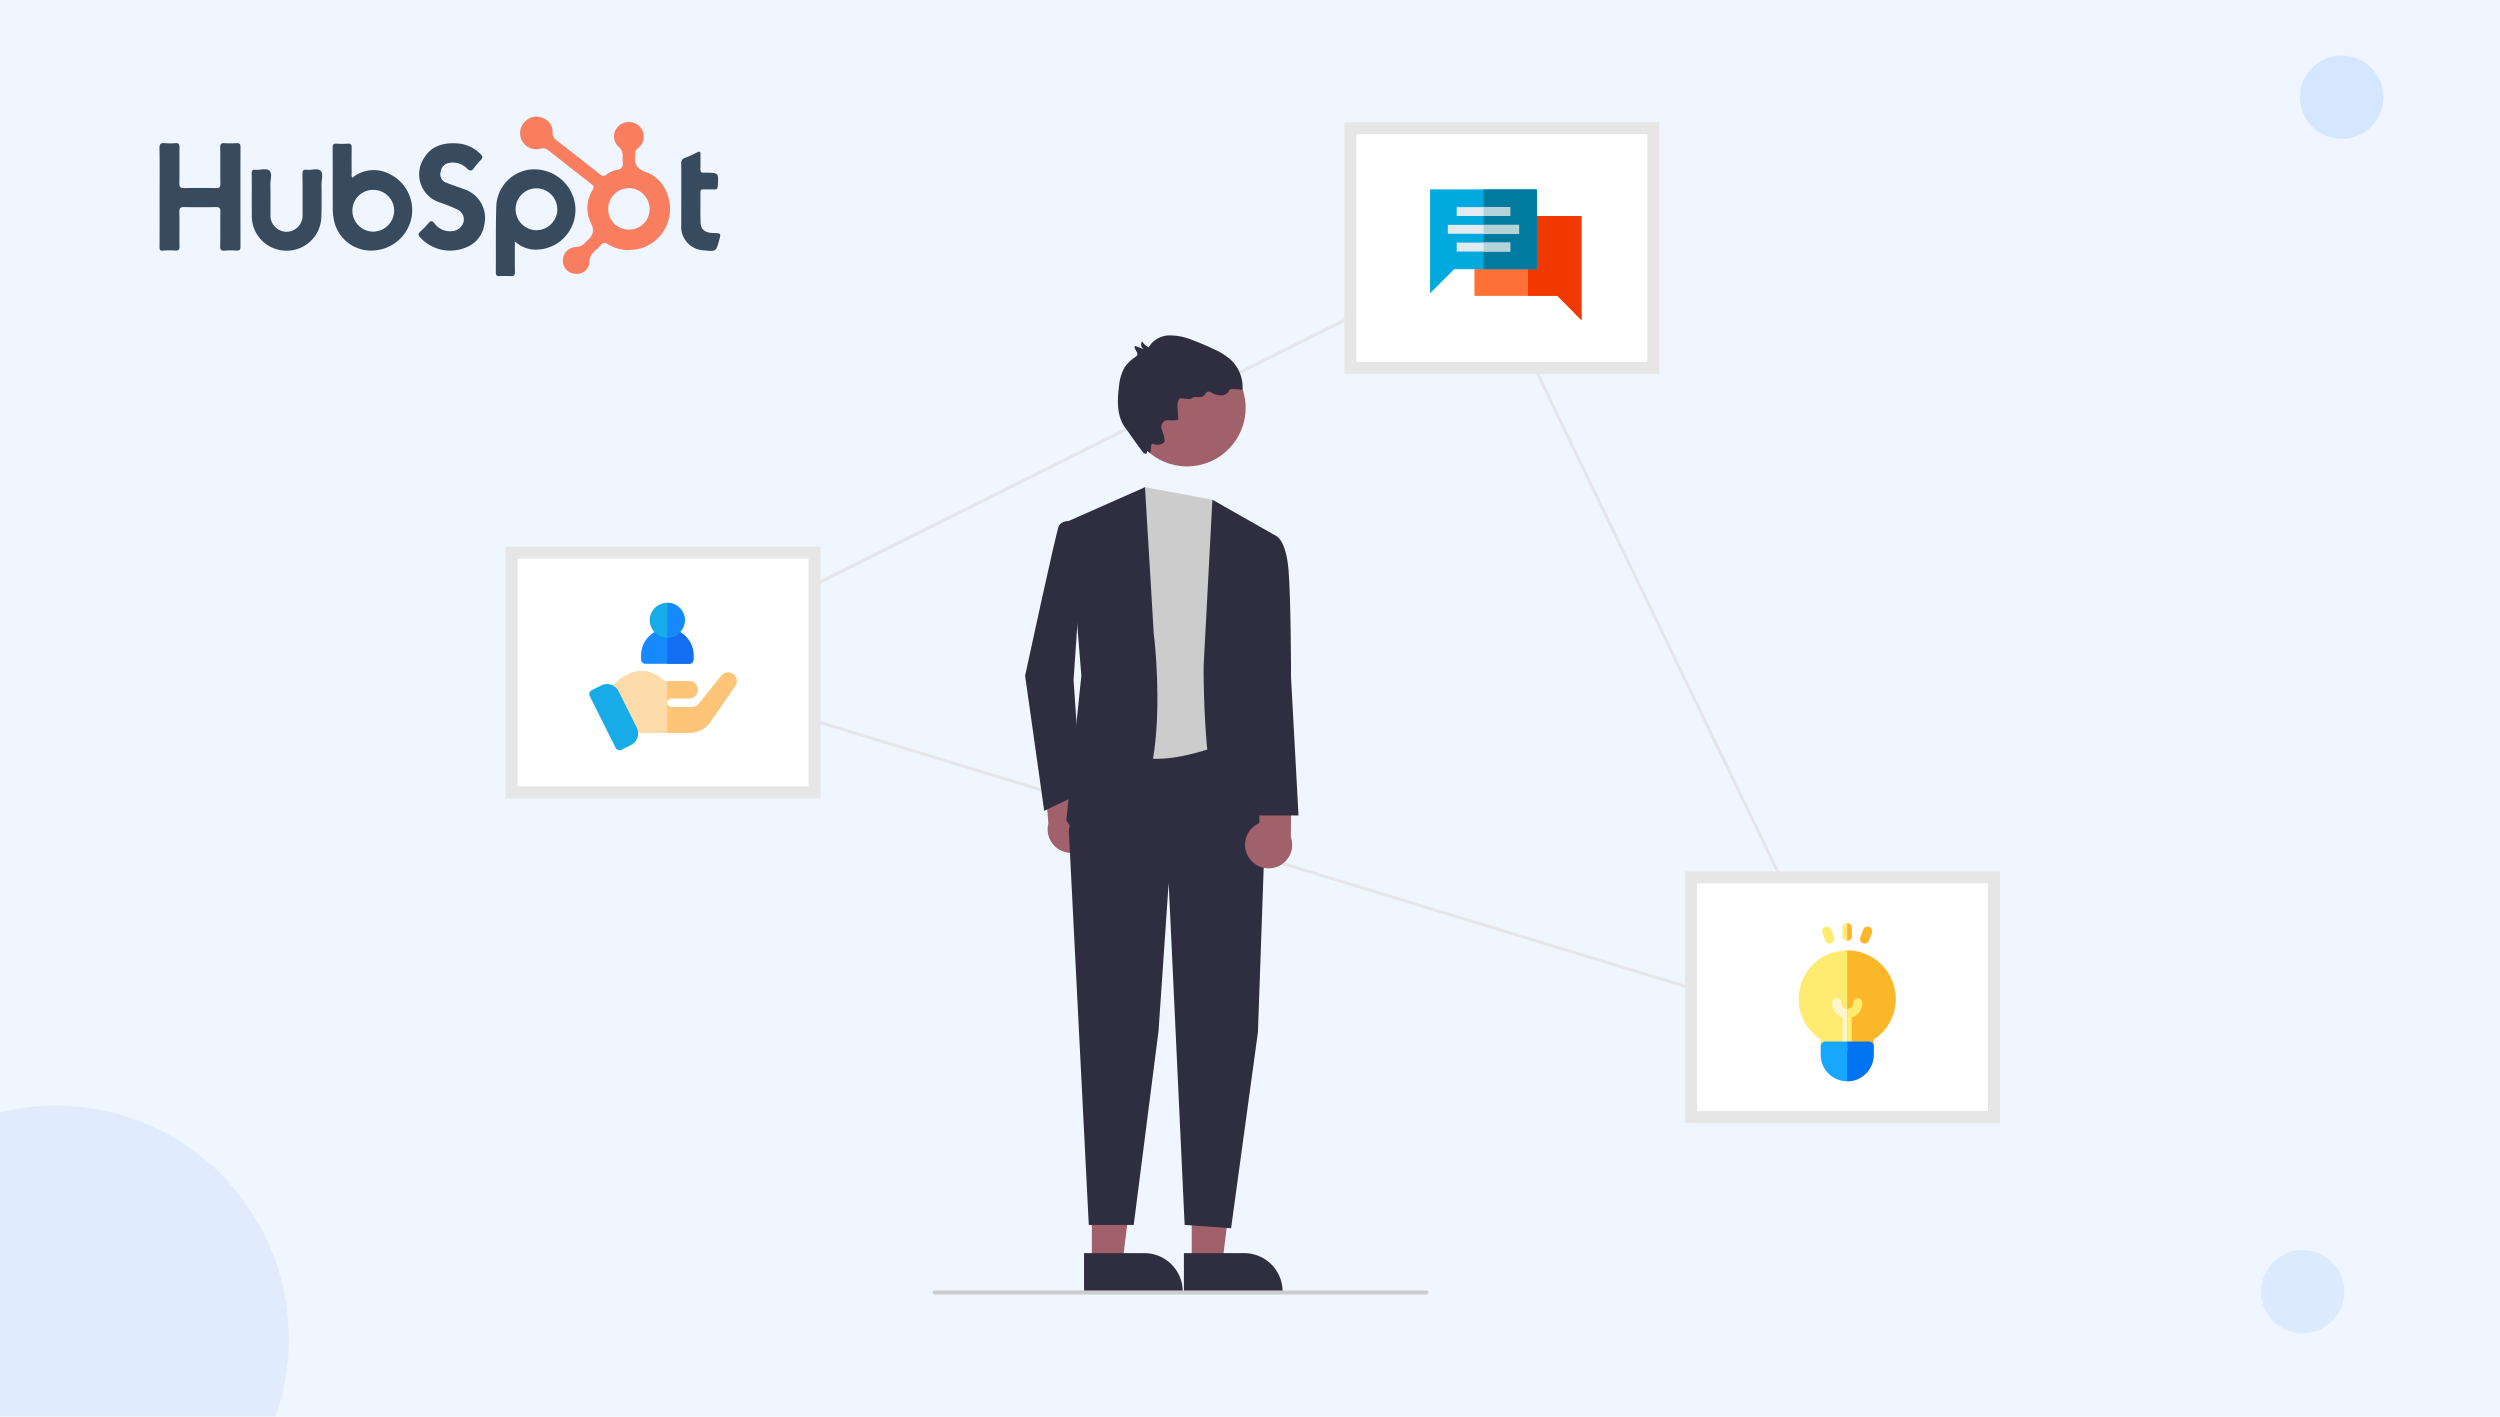 <?xml version="1.0" encoding="UTF-8"?> <svg xmlns="http://www.w3.org/2000/svg" xmlns:xlink="http://www.w3.org/1999/xlink" width="450" height="255" viewBox="0 0 450 255"><defs><clipPath id="clip-path"><rect id="Rectangle_761" data-name="Rectangle 761" width="450" height="255" transform="translate(221 610)" fill="#d3edf5"></rect></clipPath></defs><g id="Dell_Boomi_Hybrid_Integration_" data-name="Dell Boomi Hybrid Integration " transform="translate(-502 -3470)"><rect id="Rectangle_760" data-name="Rectangle 760" width="450" height="255" transform="translate(502 3470)" fill="#eff6ff"></rect><g id="Group_5072" data-name="Group 5072" transform="translate(2 -345)"><g id="undraw_Next_option_re_r9uf" transform="translate(591 3837)"><path id="Path_19414" data-name="Path 19414" d="M512.795,362.752l-.587-.179-218.966-66.79.6-.3L444.16,220.419l.118.245Zm-218.108-67.09L511.778,361.88,443.913,221.143Z" transform="translate(-268.762 -197.258)" fill="#e6e6e6"></path><rect id="Rectangle_757" data-name="Rectangle 757" width="54.523" height="43.14" transform="translate(213.396 135.928)" fill="#fff"></rect><path id="Path_19415" data-name="Path 19415" d="M873.663,577.132H816.987V531.84h56.676Zm-54.523-2.152h52.371V533.992H819.139Z" transform="translate(-604.667 -396.988)" fill="#e6e6e6"></path><rect id="Rectangle_758" data-name="Rectangle 758" width="54.523" height="43.14" transform="translate(1.076 77.468)" fill="#fff"></rect><path id="Path_19416" data-name="Path 19416" d="M281.663,414.132H224.987V368.84h56.676Zm-54.523-2.152h52.372V370.992H227.139Z" transform="translate(-224.987 -292.448)" fill="#e6e6e6"></path><rect id="Rectangle_759" data-name="Rectangle 759" width="54.523" height="43.14" transform="translate(152.067 1.076)" fill="#fff"></rect><path id="Path_19417" data-name="Path 19417" d="M702.663,201.132H645.987V155.84h56.676Zm-54.523-2.152h52.372V157.992H648.139Z" transform="translate(-494.996 -155.84)" fill="#e6e6e6"></path><path id="Path_19419" data-name="Path 19419" d="M503.186,486.556a4.214,4.214,0,0,0-2.373-6.009l-.695-9.6-5.939-1,1.171,13.548a4.236,4.236,0,0,0,7.835,3.066Z" transform="translate(-397.634 -357.29)" fill="#a0616a"></path><path id="Path_19420" data-name="Path 19420" d="M344.369,534.6h5.509L352.5,513.35h-8.131Z" transform="translate(-220.861 -329.238)" fill="#a0616a"></path><path id="Path_19421" data-name="Path 19421" d="M565.44,723.423h10.85a6.914,6.914,0,0,1,6.914,6.913v.225H565.44Z" transform="translate(-443.337 -519.86)" fill="#2f2e41"></path><path id="Path_19422" data-name="Path 19422" d="M294.253,534.6h5.509l2.621-21.249h-8.131Z" transform="translate(-188.719 -329.238)" fill="#a0616a"></path><path id="Path_19423" data-name="Path 19423" d="M515.323,723.423h10.85a6.914,6.914,0,0,1,6.914,6.914v.225H515.323Z" transform="translate(-411.195 -519.86)" fill="#2f2e41"></path><path id="Path_19424" data-name="Path 19424" d="M285.4,313l-2.7,15.227,3.595,71h8.09l4.467-34.922,1.823-26.64,2.875,61.562,8.359.6,4.835-35.286,1.232-35.192-1.3-16.35Z" transform="translate(-181.315 -200.741)" fill="#2f2e41"></path><path id="Path_19425" data-name="Path 19425" d="M534.64,339.017l12.133,2.247,3.37,43.363s-14.829,6.74-20.221.9S534.64,339.017,534.64,339.017Z" transform="translate(-419.542 -273.321)" fill="#ccc"></path><path id="Path_19426" data-name="Path 19426" d="M588.377,351.8l-11.459-6.516-1.573,29.882s-.449,35.05,8.538,35.05l6.74-2.247-3.595-29.208Z" transform="translate(-449.688 -277.338)" fill="#2f2e41"></path><path id="Path_19427" data-name="Path 19427" d="M506.891,345.083l13.705-6.066L522.17,365.3s4.494,35.05-9.886,36.4c0,0-4.044.449-5.842-2.7l2.7-26.063Z" transform="translate(-405.499 -273.321)" fill="#2f2e41"></path><path id="Path_19428" data-name="Path 19428" d="M496.322,357.279l-2.7-1.348s-1.348,0-1.8.9-6.07,26.961-6.07,26.961l3.439,24.335,6.675-3.216-1.389-20.333Z" transform="translate(-392.233 -284.169)" fill="#2f2e41"></path><path id="Path_19429" data-name="Path 19429" d="M596.807,493.968a4.214,4.214,0,0,1,1.891-6.178l-.066-9.629,5.841-1.467-.1,13.6a4.236,4.236,0,0,1-7.569,3.676Z" transform="translate(-463.018 -361.621)" fill="#a0616a"></path><path id="Path_19430" data-name="Path 19430" d="M596.3,363.9l4.943-.449s1.8.647,2.247,6.165.449,19.361.449,19.361l1.348,24.8h-7.639L595.4,388.612Z" transform="translate(-462.552 -288.99)" fill="#2f2e41"></path><circle id="Ellipse_952" data-name="Ellipse 952" cx="10.557" cy="10.557" r="10.557" transform="translate(112.104 40.84)" fill="#a0616a"></circle><path id="Path_19431" data-name="Path 19431" d="M543.186,277.992l-.146-2.507c-.034-.584.146-1.4.73-1.356.5.036,1.6.23,1.749.073.549-.585,1.682.012,2.275-.529.248-.227.359-.627.683-.718a.925.925,0,0,1,.638.146,4.058,4.058,0,0,0,1.68.514,1.66,1.66,0,0,0,1.5-.758.863.863,0,0,1,.227-.327.644.644,0,0,1,.409-.064l1.82.119a6.762,6.762,0,0,0-2-5.275,11.2,11.2,0,0,0-3.012-1.949q-1.85-.893-3.773-1.62a10.959,10.959,0,0,0-4.372-.93,4.378,4.378,0,0,0-3.727,2.139,2.626,2.626,0,0,1-1.18-1.062.967.967,0,0,0,.357,1.44l-1.648-.635c-.322.514.637,1.132.386,1.684a.91.91,0,0,1-.34.336,6.822,6.822,0,0,0-1.865,1.781,8.141,8.141,0,0,0-1.053,3.445c-.362,2.67-.412,5.658,1.3,7.74.194.236,2.93,4.227,3.211,4.347.949.406.124-.877.887-.18.6.546.011-1.89.816-1.493a1.768,1.768,0,0,0,1.9-.3c.247-.258-.071-1.349-.434-2.336a1.225,1.225,0,0,1,1.186-1.648A5.312,5.312,0,0,0,543.186,277.992Z" transform="translate(-422.099 -224.441)" fill="#2f2e41"></path><path id="Path_19432" data-name="Path 19432" d="M528.18,742.877H439.594a.359.359,0,0,1,0-.717H528.18a.359.359,0,0,1,0,.717Z" transform="translate(-362.395 -531.878)" fill="#ccc"></path></g><g id="solution_1_" data-name="solution (1)" transform="translate(823.762 3981.177)"><path id="Path_19444" data-name="Path 19444" d="M111.6,106.223h-7.845a.841.841,0,0,1-.841-.841v-1.205a8.728,8.728,0,1,1,9.528,0v1.205A.841.841,0,0,1,111.6,106.223Z" transform="translate(-98.949 -83.237)" fill="#feeb70"></path><path id="Path_19445" data-name="Path 19445" d="M212.4,244.125a.841.841,0,0,0-1.682,0,1.043,1.043,0,1,1-2.086,0,.841.841,0,1,0-1.682,0,2.73,2.73,0,0,0,1.884,2.592v5.191a.841.841,0,0,0,1.682,0v-5.191A2.73,2.73,0,0,0,212.4,244.125Z" transform="translate(-200.948 -229.764)" fill="#fef7cb"></path><path id="Path_19446" data-name="Path 19446" d="M175.035,390.495a4.769,4.769,0,0,1-4.764-4.764v-1.544a.841.841,0,0,1,.841-.841h7.846a.841.841,0,0,1,.841.841v1.544A4.769,4.769,0,0,1,175.035,390.495Z" transform="translate(-166.308 -362.042)" fill="#18a7fc"></path><g id="Group_5068" data-name="Group 5068" transform="translate(4.211)"><path id="Path_19447" data-name="Path 19447" d="M241.7,3.159a.841.841,0,0,1-.841-.841V.841a.841.841,0,0,1,1.682,0V2.318A.841.841,0,0,1,241.7,3.159Z" transform="translate(-237.185)" fill="#feeb70"></path><path id="Path_19448" data-name="Path 19448" d="M176.082,14.011a.842.842,0,0,1-.787-.544l-.522-1.381a.841.841,0,1,1,1.574-.595l.522,1.382a.842.842,0,0,1-.787,1.139Z" transform="translate(-174.718 -10.338)" fill="#feeb70"></path></g><g id="Group_5069" data-name="Group 5069" transform="translate(8.727)"><path id="Path_19449" data-name="Path 19449" d="M298.441,14.009a.842.842,0,0,1-.787-1.139l.522-1.382a.841.841,0,1,1,1.574.595l-.522,1.382A.842.842,0,0,1,298.441,14.009Z" transform="translate(-295.288 -10.336)" fill="#fcb629"></path><path id="Path_19450" data-name="Path 19450" d="M256,0h0V3.159h0a.841.841,0,0,0,.841-.841V.841A.841.841,0,0,0,256,0Z" transform="translate(-255.995)" fill="#fcb629"></path><path id="Path_19451" data-name="Path 19451" d="M256,88.136h0v18.088h3.923a.841.841,0,0,0,.841-.841v-1.205A8.728,8.728,0,0,0,256,88.136Z" transform="translate(-255.995 -83.238)" fill="#fcb629"></path></g><path id="Path_19452" data-name="Path 19452" d="M257.88,243.284a.841.841,0,0,0-.841.841A1.044,1.044,0,0,1,256,245.168h0v7.582h0a.841.841,0,0,0,.841-.841v-5.191a2.73,2.73,0,0,0,1.884-2.592A.841.841,0,0,0,257.88,243.284Z" transform="translate(-247.269 -229.764)" fill="#feeb70"></path><path id="Path_19453" data-name="Path 19453" d="M259.919,383.344H256v7.15h0a4.769,4.769,0,0,0,4.764-4.764v-1.544A.841.841,0,0,0,259.919,383.344Z" transform="translate(-247.269 -362.041)" fill="#0074f0"></path></g><g id="customer_5_" data-name="customer (5)" transform="translate(606.063 3923.499)"><path id="Path_19454" data-name="Path 19454" d="M96.8,239.257l-4.51,6.531a4.684,4.684,0,0,1-3.732,1.866H75.237l-.809-8.18.809-.731a7.4,7.4,0,0,1,3.483-2.115,5.4,5.4,0,0,1,4.826,1.182c.311.264.5.513.886.513h4.126a1.555,1.555,0,1,1,0,3.11H85.4a.778.778,0,0,0,0,1.555h3.675a1.879,1.879,0,0,0,1.151-.5l4.2-5.225a1.55,1.55,0,0,1,2.053-.2A1.567,1.567,0,0,1,96.8,239.257Z" transform="translate(-70.571 -224.224)" fill="#fedbab"></path><g id="Group_5070" data-name="Group 5070" transform="translate(14.048 12.542)"><path id="Path_19455" data-name="Path 19455" d="M271.029,275.888V272h3.94a1.555,1.555,0,1,1,0,3.11h-3.162A.77.77,0,0,0,271.029,275.888Z" transform="translate(-271.029 -270.443)" fill="#fec478"></path><path id="Path_19456" data-name="Path 19456" d="M283.21,244.452l-4.51,6.531a4.684,4.684,0,0,1-3.732,1.866h-3.94v-5.443a.77.77,0,0,0,.778.778h3.675a1.88,1.88,0,0,0,1.151-.5l4.2-5.225a1.55,1.55,0,0,1,2.053-.2A1.567,1.567,0,0,1,283.21,244.452Z" transform="translate(-271.029 -241.961)" fill="#fec478"></path></g><path id="Path_19457" data-name="Path 19457" d="M4.771,293.737l-4.665-9.33a.778.778,0,0,1,.348-1.043l1.719-.86a2.336,2.336,0,0,1,3.13,1.043L8.577,290.1a2.332,2.332,0,0,1-1.043,3.13l-1.719.86A.778.778,0,0,1,4.771,293.737Z" transform="translate(-0.023 -267.627)" fill="#17ace8"></path><path id="Path_19458" data-name="Path 19458" d="M184.746,90a4.768,4.768,0,0,0-4.717,4.717v.829a.77.77,0,0,0,.778.778h7.879a.77.77,0,0,0,.778-.778v-.829A4.768,4.768,0,0,0,184.746,90Z" transform="translate(-170.698 -85.335)" fill="#1689fc"></path><path id="Path_19459" data-name="Path 19459" d="M275.746,94.717v.829a.77.77,0,0,1-.778.778h-3.94V90A4.768,4.768,0,0,1,275.746,94.717Z" transform="translate(-256.981 -85.335)" fill="#136ef1"></path><path id="Path_19460" data-name="Path 19460" d="M213.191,0a3.164,3.164,0,0,0-3.162,3.11,3.162,3.162,0,0,0,6.324,0A3.164,3.164,0,0,0,213.191,0Z" transform="translate(-199.143)" fill="#17ace8"></path><path id="Path_19461" data-name="Path 19461" d="M274.191,3.11a3.164,3.164,0,0,1-3.162,3.11V0A3.164,3.164,0,0,1,274.191,3.11Z" transform="translate(-256.981)" fill="#1689fc"></path></g><g id="consultation_1_" data-name="consultation (1)" transform="translate(757.412 3849.089)"><path id="Path_19462" data-name="Path 19462" d="M150,124.851v14.374h14.944l4.328,4.381V124.851Z" transform="translate(-142.014 -120.06)" fill="#ff7037"></path><path id="Path_19463" data-name="Path 19463" d="M340.636,124.851v18.755l-4.328-4.381H331V124.851Z" transform="translate(-313.379 -120.06)" fill="#f03800"></path><path id="Path_19464" data-name="Path 19464" d="M0,34.851v18.7l4.328-4.328h14.89V34.851Z" transform="translate(0 -34.851)" fill="#00aadf"></path><path id="Path_19465" data-name="Path 19465" d="M181,34.851h9.583V49.225H181Z" transform="translate(-171.364 -34.851)" fill="#007a9f"></path><g id="Group_5071" data-name="Group 5071" transform="translate(3.194 3.194)"><path id="Path_19466" data-name="Path 19466" d="M90,94.851h9.636v1.6H90Z" transform="translate(-88.403 -94.851)" fill="#e1ebf0"></path><path id="Path_19467" data-name="Path 19467" d="M60,154.851H72.83v1.6H60Z" transform="translate(-60 -151.657)" fill="#e1ebf0"></path><path id="Path_19468" data-name="Path 19468" d="M90,214.851h9.636v1.6H90Z" transform="translate(-88.403 -208.463)" fill="#e1ebf0"></path></g><path id="Path_19469" data-name="Path 19469" d="M181,94.851h4.791v1.6H181Z" transform="translate(-171.364 -91.657)" fill="#b4d2d7"></path><path id="Path_19470" data-name="Path 19470" d="M181,214.851h4.791v1.6H181Z" transform="translate(-171.364 -205.268)" fill="#b4d2d7"></path><path id="Path_19471" data-name="Path 19471" d="M181,154.851h6.388v1.6H181Z" transform="translate(-171.364 -148.463)" fill="#b4d2d7"></path></g></g><circle id="Ellipse_953" data-name="Ellipse 953" cx="7.5" cy="7.5" r="7.5" transform="translate(916 3480)" fill="#c6deff" opacity="0.63"></circle><g id="Mask_Group_28" data-name="Mask Group 28" transform="translate(281 2860)" opacity="0.634" clip-path="url(#clip-path)"><circle id="Ellipse_954" data-name="Ellipse 954" cx="42" cy="42" r="42" transform="translate(189 809)" fill="#d8e6fa"></circle></g><circle id="Ellipse_957" data-name="Ellipse 957" cx="7.5" cy="7.5" r="7.5" transform="translate(909 3695)" fill="#d1e3fc" opacity="0.63"></circle><g id="Group_5108" data-name="Group 5108" transform="translate(-3382.307 3997.089)"><g id="Group_5107" data-name="Group 5107" transform="translate(3913.015 -506.089)"><path id="Path_19543" data-name="Path 19543" d="M4305.843-498.678a2.223,2.223,0,0,0-.808-2.086,2.512,2.512,0,0,1,.24-3.754,2.709,2.709,0,0,1,3.8.361,2.6,2.6,0,0,1-.466,3.754.918.918,0,0,0-.462.928.759.759,0,0,1,0,.173c-.262,1.647.162,2.594,1.991,3.217,3.036,1.034,4.755,4.727,4.129,7.949a7.324,7.324,0,0,1-6.851,6.037,7.206,7.206,0,0,1-4.292-1.076.772.772,0,0,0-1.136.148,13.431,13.431,0,0,1-1.1,1.1,2.658,2.658,0,0,0-1.011,1.976,2.218,2.218,0,0,1-2.54,2.135,2.288,2.288,0,0,1-2.22-2.4,2.347,2.347,0,0,1,2.337-2.4,2.212,2.212,0,0,0,1.629-.772c1.14-1.03,1.993-1.866,1-3.7a6.1,6.1,0,0,1,.426-5.9c.233-.427.145-.651-.218-.932q-3.968-3.072-7.9-6.187a1.333,1.333,0,0,0-1.278-.216,2.918,2.918,0,0,1-3.376-1.448,2.921,2.921,0,0,1,.734-3.608,2.754,2.754,0,0,1,3-.473,2.576,2.576,0,0,1,1.774,2.531,1.811,1.811,0,0,0,.88,1.628q3.844,2.951,7.642,5.961a.846.846,0,0,0,1.213.063,3.957,3.957,0,0,1,1.789-.835c.927-.122,1.229-.585,1.092-1.451A6.119,6.119,0,0,1,4305.843-498.678Zm1.084,12.92a3.7,3.7,0,0,0,3.792-3.651,3.772,3.772,0,0,0-3.755-3.813,3.726,3.726,0,0,0-3.7,3.772A3.694,3.694,0,0,0,4306.928-485.758Z" transform="translate(-4222.494 506.089)" fill="#f87e5f"></path><path id="Path_19544" data-name="Path 19544" d="M3913.037-469c0-2.914.035-5.829-.021-8.742-.016-.8.233-1,.975-.93a11.016,11.016,0,0,0,1.9,0c.583-.044.732.176.726.737-.028,2.164.015,4.328-.024,6.492-.012.69.21.877.883.861,1.9-.043,3.81-.037,5.714,0,.592.011.795-.144.785-.764-.036-2.192,0-4.386-.026-6.578-.006-.547.123-.785.719-.746a19.765,19.765,0,0,0,2.25,0c.54-.026.681.181.679.7q-.024,8.959,0,17.918c0,.588-.179.748-.746.708a13.535,13.535,0,0,0-2.076.016c-.63.053-.85-.115-.834-.793.047-2.076-.012-4.155.033-6.232.015-.67-.21-.822-.834-.811-1.9.034-3.809.028-5.713,0-.628-.01-.85.177-.836.838.042,2.077-.008,4.155.029,6.232.011.622-.18.8-.784.75a13.015,13.015,0,0,0-2.162.016c-.571.053-.656-.162-.652-.668C3913.048-463,3913.036-466,3913.037-469Z" transform="translate(-3913.015 483.44)" fill="#384a5e"></path><path id="Path_19545" data-name="Path 19545" d="M4265.7-438.346c0,1.956-.021,3.71.012,5.462.011.6-.16.829-.777.784a17.556,17.556,0,0,0-1.992,0c-.467.019-.675-.117-.671-.629.032-3.955-.044-7.913.084-11.865a6.9,6.9,0,0,1,5.935-6.672,7.44,7.44,0,0,1,8.068,5.381,7.15,7.15,0,0,1-7.542,8.991A5.708,5.708,0,0,1,4265.7-438.346Zm7.64-5.806a3.781,3.781,0,0,0-3.753-3.755,3.775,3.775,0,0,0-3.754,3.835,3.777,3.777,0,0,0,3.792,3.705A3.784,3.784,0,0,0,4273.344-444.152Z" transform="translate(-4201.734 460.802)" fill="#384a5e"></path><path id="Path_19546" data-name="Path 19546" d="M4096.4-471.96a6.089,6.089,0,0,1,6.669-.66,7.231,7.231,0,0,1,4,7.662,7.35,7.35,0,0,1-6.116,6.03,6.83,6.83,0,0,1-7.964-5.876,9.861,9.861,0,0,1-.131-1.636c-.011-3.635.007-7.271-.019-10.906,0-.574.155-.769.727-.73a14.168,14.168,0,0,0,1.99,0c.6-.044.721.212.709.753-.031,1.5-.015,3-.005,4.5C4096.265-472.547,4096.161-472.248,4096.4-471.96Zm-.008,5.9a3.79,3.79,0,0,0,3.684,3.824,3.83,3.83,0,0,0,3.837-3.683,3.743,3.743,0,0,0-3.74-3.838A3.714,3.714,0,0,0,4096.394-466.058Z" transform="translate(-4061.67 482.935)" fill="#384a5e"></path><path id="Path_19547" data-name="Path 19547" d="M4187.841-459.157a7.214,7.214,0,0,1-5.48-2.386c-.339-.362-.4-.628,0-1a16.1,16.1,0,0,0,1.5-1.559c.4-.473.667-.47,1.051.017a3.506,3.506,0,0,0,3.082,1.442,2.346,2.346,0,0,0,2.185-1.665,1.976,1.976,0,0,0-1.178-2.27,30.051,30.051,0,0,0-3.292-1.31,5.307,5.307,0,0,1-2.69-7.859c1.318-2.267,3.525-2.848,5.96-2.716a6.457,6.457,0,0,1,4.243,1.924c.369.361.486.653.066,1.072a11.308,11.308,0,0,0-1.234,1.447c-.378.534-.664.607-1.2.136a3.609,3.609,0,0,0-3.242-1.062,1.846,1.846,0,0,0-1.564,1.62,1.6,1.6,0,0,0,1.044,1.955c1.057.453,2.176.759,3.245,1.187a5.435,5.435,0,0,1,3.556,6.433,5.124,5.124,0,0,1-2.973,3.893A7.443,7.443,0,0,1,4187.841-459.157Z" transform="translate(-4135.442 483.264)" fill="#384a5e"></path><path id="Path_19548" data-name="Path 19548" d="M4008.8-446.645c0-1.356.016-2.712-.01-4.067-.009-.494.086-.757.657-.7.857.079,1.953-.343,2.517.152.584.513.172,1.629.189,2.479.036,1.788.007,3.576.018,5.365a2.933,2.933,0,0,0,2.924,3.172,2.925,2.925,0,0,0,2.844-3.158c.006-2.394.022-4.788-.011-7.182-.009-.616.108-.914.8-.827.847.107,1.952-.36,2.49.2.494.515.133,1.6.138,2.427.012,1.932.05,3.867-.032,5.8a6.231,6.231,0,0,1-6.4,6.138,6.236,6.236,0,0,1-6.12-6.417C4008.8-444.4,4008.8-445.52,4008.8-446.645Z" transform="translate(-3992.191 460.969)" fill="#384a5e"></path><path id="Path_19549" data-name="Path 19549" d="M4454.787-462.015c0-1.848.018-3.7-.012-5.544a.933.933,0,0,1,.652-1.05,21.631,21.631,0,0,0,2.208-1c.548-.285.626-.083.612.42-.023.866.017,1.733-.015,2.6-.018.5.169.692.651.632a2.037,2.037,0,0,1,.26,0c2.395.012,2.386.011,2.2,2.456-.029.4-.144.573-.56.56-.664-.022-1.329.012-1.993-.013-.417-.016-.562.145-.558.552.016,1.79-.029,3.582.03,5.37.045,1.342.784,1.9,2.352,1.94,1.341.033,1.341.033.98,1.335-.553,2-.553,2-2.627,1.786a4.246,4.246,0,0,1-4.184-4.586C4454.779-458.376,4454.787-460.2,4454.787-462.015Z" transform="translate(-4360.865 476.038)" fill="#384a5e"></path></g></g></g></svg> 